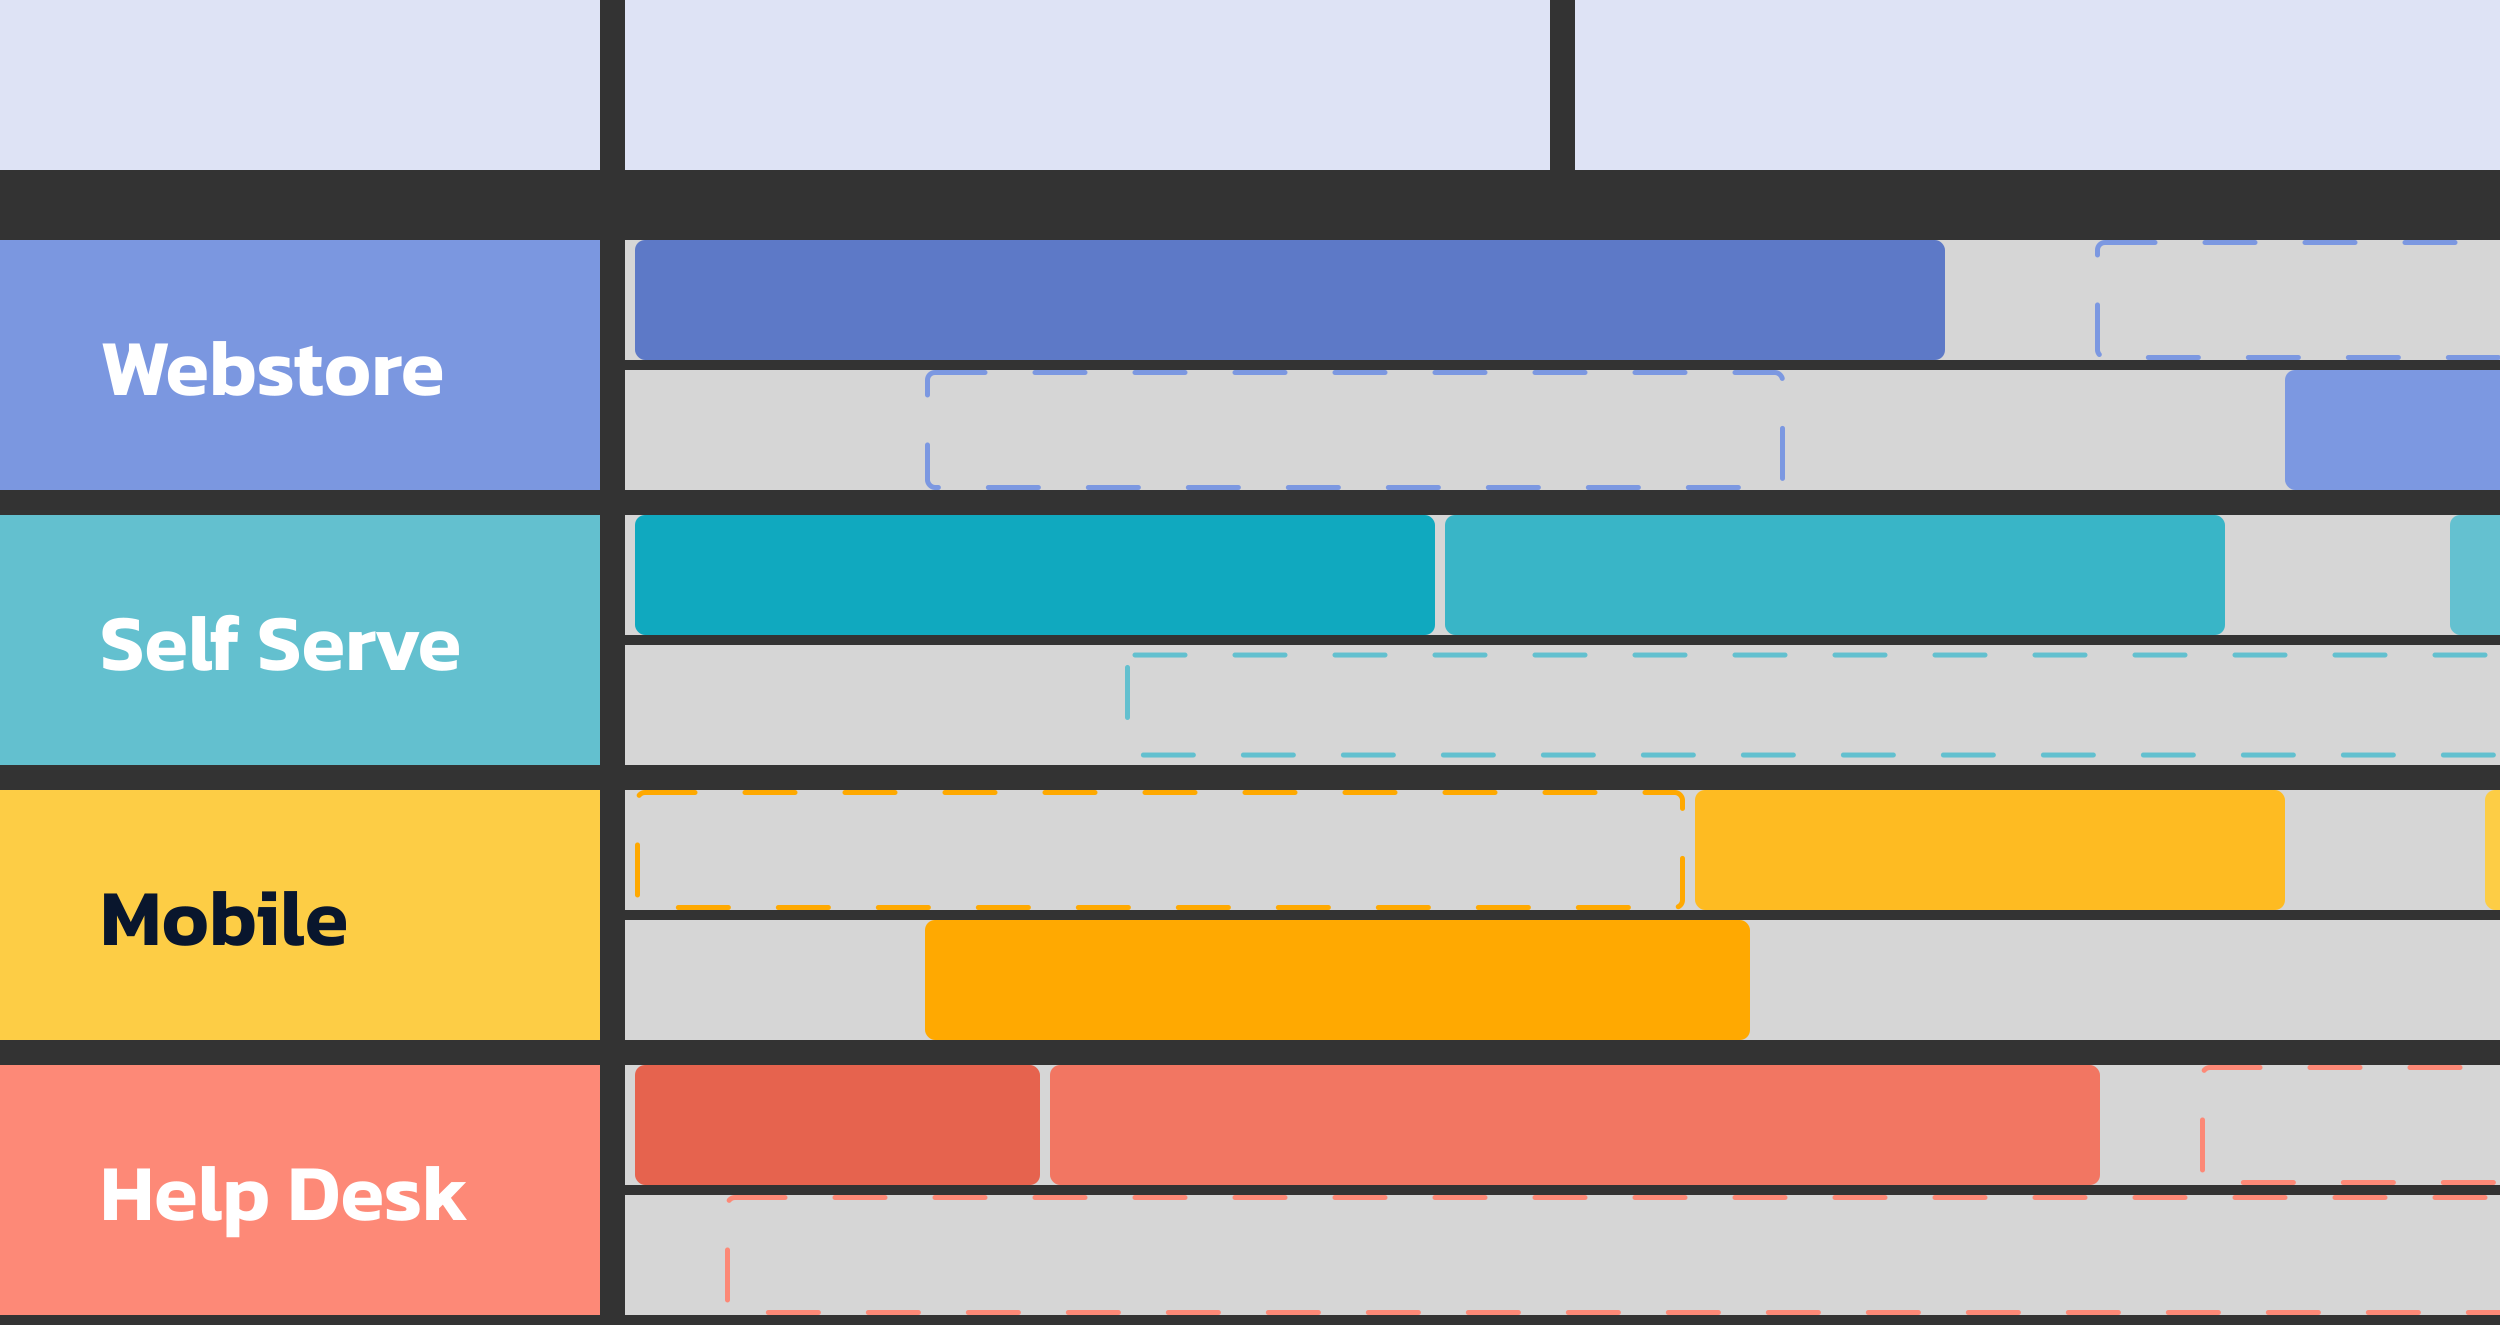 <?xml version="1.0" encoding="UTF-8"?> <svg xmlns="http://www.w3.org/2000/svg" width="500" height="265" viewBox="0 0 500 265" fill="none"><rect x="0" y="0" width="500" height="265" fill="#333333" stroke="none"/><g clip-path="url(#clip0_1841_1580)"><rect width="120" height="34" fill="#DEE3F5"></rect><rect width="185" height="34" transform="translate(125)" fill="#DEE3F5"></rect><rect width="185" height="34" transform="translate(315)" fill="#DEE3F5"></rect><rect width="120" height="50" transform="translate(0 48)" fill="#7B97E0"></rect><path d="M22.896 79L20.496 68.696H23.024L24.384 74.904L25.792 70.152V68.696H27.904L29.68 74.92L31.104 68.696H33.632L31.248 79H28.864L27.136 73.048L25.28 79H22.896ZM37.958 79.16C36.636 79.16 35.574 78.835 34.774 78.184C33.974 77.523 33.574 76.531 33.574 75.208C33.574 74.003 33.905 73.043 34.566 72.328C35.227 71.613 36.219 71.256 37.542 71.256C38.748 71.256 39.681 71.565 40.342 72.184C41.004 72.803 41.334 73.635 41.334 74.68V76.04H35.958C36.075 76.541 36.347 76.893 36.774 77.096C37.212 77.288 37.803 77.384 38.55 77.384C38.966 77.384 39.388 77.347 39.814 77.272C40.252 77.197 40.614 77.101 40.902 76.984V78.664C40.539 78.835 40.108 78.957 39.606 79.032C39.105 79.117 38.556 79.16 37.958 79.16ZM35.958 74.552H39.094V74.216C39.094 73.843 38.982 73.549 38.758 73.336C38.534 73.112 38.156 73 37.622 73C37.004 73 36.572 73.128 36.326 73.384C36.081 73.629 35.958 74.019 35.958 74.552ZM47.396 79.16C46.884 79.16 46.436 79.096 46.052 78.968C45.668 78.829 45.322 78.627 45.012 78.36L44.884 79H42.644V68.216H45.22V71.768C45.508 71.597 45.834 71.469 46.196 71.384C46.559 71.299 46.932 71.256 47.316 71.256C48.425 71.256 49.3 71.565 49.94 72.184C50.58 72.792 50.9 73.779 50.9 75.144C50.9 76.509 50.586 77.523 49.956 78.184C49.327 78.835 48.474 79.16 47.396 79.16ZM46.66 77.288C47.236 77.288 47.647 77.117 47.892 76.776C48.148 76.424 48.276 75.885 48.276 75.16C48.276 74.413 48.143 73.891 47.876 73.592C47.62 73.293 47.215 73.144 46.66 73.144C46.052 73.144 45.572 73.304 45.22 73.624V76.712C45.604 77.096 46.084 77.288 46.66 77.288ZM54.944 79.16C54.337 79.16 53.761 79.117 53.217 79.032C52.672 78.947 52.24 78.84 51.92 78.712V76.744C52.294 76.904 52.726 77.027 53.217 77.112C53.707 77.197 54.145 77.24 54.529 77.24C54.987 77.24 55.318 77.219 55.52 77.176C55.734 77.133 55.84 77.016 55.84 76.824C55.84 76.611 55.67 76.451 55.328 76.344C54.987 76.237 54.518 76.083 53.92 75.88C53.227 75.635 52.699 75.352 52.337 75.032C51.984 74.701 51.809 74.216 51.809 73.576C51.809 72.829 52.086 72.259 52.641 71.864C53.206 71.459 54.102 71.256 55.328 71.256C55.809 71.256 56.283 71.293 56.752 71.368C57.222 71.443 57.606 71.528 57.904 71.624V73.56C57.606 73.421 57.264 73.32 56.88 73.256C56.496 73.192 56.15 73.16 55.84 73.16C55.446 73.16 55.11 73.187 54.833 73.24C54.566 73.283 54.432 73.395 54.432 73.576C54.432 73.779 54.582 73.923 54.88 74.008C55.179 74.083 55.611 74.211 56.176 74.392C56.774 74.573 57.238 74.771 57.569 74.984C57.899 75.187 58.134 75.432 58.273 75.72C58.411 76.008 58.48 76.371 58.48 76.808C58.48 77.565 58.182 78.147 57.584 78.552C56.987 78.957 56.107 79.16 54.944 79.16ZM62.67 79.16C61.732 79.16 61.038 78.92 60.59 78.44C60.153 77.96 59.934 77.299 59.934 76.456V73.368H58.91V71.416H59.934V69.832L62.51 69.144V71.416H64.35L64.238 73.368H62.51V76.28C62.51 76.643 62.601 76.899 62.782 77.048C62.964 77.187 63.236 77.256 63.598 77.256C63.908 77.256 64.222 77.203 64.542 77.096V78.84C64.041 79.053 63.417 79.16 62.67 79.16ZM69.487 79.16C68.025 79.16 66.948 78.824 66.255 78.152C65.561 77.469 65.215 76.488 65.215 75.208C65.215 73.939 65.561 72.963 66.255 72.28C66.959 71.597 68.036 71.256 69.487 71.256C70.948 71.256 72.025 71.597 72.719 72.28C73.423 72.963 73.775 73.939 73.775 75.208C73.775 76.488 73.428 77.469 72.735 78.152C72.041 78.824 70.959 79.16 69.487 79.16ZM69.487 77.144C70.084 77.144 70.511 76.995 70.767 76.696C71.023 76.397 71.151 75.901 71.151 75.208C71.151 74.515 71.023 74.019 70.767 73.72C70.511 73.421 70.084 73.272 69.487 73.272C68.9 73.272 68.479 73.421 68.223 73.72C67.967 74.019 67.839 74.515 67.839 75.208C67.839 75.901 67.967 76.397 68.223 76.696C68.479 76.995 68.9 77.144 69.487 77.144ZM75.082 79V71.416H77.53L77.61 72.12C77.94 71.917 78.351 71.736 78.842 71.576C79.332 71.405 79.823 71.299 80.314 71.256V73.192C80.036 73.224 79.727 73.277 79.386 73.352C79.055 73.416 78.735 73.496 78.426 73.592C78.127 73.688 77.871 73.789 77.658 73.896V79H75.082ZM85.036 79.16C83.714 79.16 82.652 78.835 81.852 78.184C81.052 77.523 80.652 76.531 80.652 75.208C80.652 74.003 80.983 73.043 81.644 72.328C82.306 71.613 83.298 71.256 84.62 71.256C85.826 71.256 86.759 71.565 87.42 72.184C88.082 72.803 88.412 73.635 88.412 74.68V76.04H83.036C83.154 76.541 83.426 76.893 83.852 77.096C84.29 77.288 84.882 77.384 85.628 77.384C86.044 77.384 86.466 77.347 86.892 77.272C87.33 77.197 87.692 77.101 87.98 76.984V78.664C87.618 78.835 87.186 78.957 86.684 79.032C86.183 79.117 85.634 79.16 85.036 79.16ZM83.036 74.552H86.172V74.216C86.172 73.843 86.06 73.549 85.836 73.336C85.612 73.112 85.234 73 84.7 73C84.082 73 83.65 73.128 83.404 73.384C83.159 73.629 83.036 74.019 83.036 74.552Z" fill="white"></path><rect width="375" height="24" transform="translate(125 48)" fill="white" fill-opacity="0.8"></rect><rect x="127" y="48" width="262" height="24" rx="2" fill="url(#paint0_linear_1841_1580)"></rect><rect x="419.5" y="48.5" width="130" height="23" rx="1.5" stroke="#7C98E1" stroke-linecap="round" stroke-dasharray="10 10"></rect><rect width="375" height="24" transform="translate(125 74)" fill="white" fill-opacity="0.8"></rect><rect x="185.5" y="74.5" width="171" height="23" rx="1.5" stroke="#7C98E1" stroke-linecap="round" stroke-dasharray="10 10"></rect><rect x="457" y="74" width="240" height="24" rx="2" fill="#7C98E1"></rect><rect width="120" height="50" transform="translate(0 103)" fill="#63C0CF"></rect><path d="M24.096 134.16C23.413 134.16 22.773 134.107 22.176 134C21.589 133.904 21.083 133.76 20.656 133.568V131.376C21.125 131.579 21.643 131.744 22.208 131.872C22.784 132 23.328 132.064 23.84 132.064C24.48 132.064 24.955 132.005 25.264 131.888C25.584 131.771 25.744 131.515 25.744 131.12C25.744 130.853 25.664 130.64 25.504 130.48C25.355 130.32 25.104 130.181 24.752 130.064C24.411 129.936 23.941 129.787 23.344 129.616C22.64 129.403 22.08 129.168 21.664 128.912C21.248 128.645 20.949 128.325 20.768 127.952C20.587 127.579 20.496 127.12 20.496 126.576C20.496 125.595 20.848 124.843 21.552 124.32C22.256 123.797 23.296 123.536 24.672 123.536C25.269 123.536 25.851 123.584 26.416 123.68C26.981 123.765 27.44 123.867 27.792 123.984V126.192C27.333 126.011 26.869 125.877 26.4 125.792C25.941 125.707 25.493 125.664 25.056 125.664C24.48 125.664 24.011 125.717 23.648 125.824C23.296 125.931 23.12 126.176 23.12 126.56C23.12 126.784 23.184 126.965 23.312 127.104C23.44 127.232 23.659 127.349 23.968 127.456C24.288 127.563 24.72 127.691 25.264 127.84C26.107 128.064 26.752 128.336 27.2 128.656C27.648 128.965 27.957 129.328 28.128 129.744C28.299 130.149 28.384 130.608 28.384 131.12C28.384 132.027 28.032 132.763 27.328 133.328C26.624 133.883 25.547 134.16 24.096 134.16ZM33.755 134.16C32.432 134.16 31.371 133.835 30.571 133.184C29.771 132.523 29.371 131.531 29.371 130.208C29.371 129.003 29.702 128.043 30.363 127.328C31.024 126.613 32.016 126.256 33.339 126.256C34.544 126.256 35.478 126.565 36.139 127.184C36.8 127.803 37.131 128.635 37.131 129.68V131.04H31.755C31.872 131.541 32.144 131.893 32.571 132.096C33.008 132.288 33.6 132.384 34.347 132.384C34.763 132.384 35.184 132.347 35.611 132.272C36.048 132.197 36.411 132.101 36.699 131.984V133.664C36.336 133.835 35.904 133.957 35.403 134.032C34.902 134.117 34.352 134.16 33.755 134.16ZM31.755 129.552H34.891V129.216C34.891 128.843 34.779 128.549 34.555 128.336C34.331 128.112 33.952 128 33.419 128C32.8 128 32.368 128.128 32.123 128.384C31.878 128.629 31.755 129.019 31.755 129.552ZM40.777 134.16C39.945 134.16 39.348 133.979 38.985 133.616C38.622 133.253 38.441 132.672 38.441 131.872V123.216H41.017V131.616C41.017 131.861 41.065 132.032 41.161 132.128C41.268 132.213 41.422 132.256 41.625 132.256C41.913 132.256 42.169 132.219 42.393 132.144V133.888C42.148 133.984 41.902 134.053 41.657 134.096C41.422 134.139 41.129 134.16 40.777 134.16ZM43.152 134V128.368H42.144V126.416H43.152V125.792C43.152 124.971 43.387 124.293 43.856 123.76C44.326 123.227 45.024 122.96 45.952 122.96C46.336 122.96 46.678 122.992 46.976 123.056C47.275 123.109 47.558 123.189 47.824 123.296V125.024C47.664 124.971 47.51 124.928 47.36 124.896C47.211 124.864 47.046 124.848 46.864 124.848C46.448 124.848 46.155 124.928 45.984 125.088C45.814 125.237 45.728 125.488 45.728 125.84V126.416H47.6L47.488 128.368H45.728V134H43.152ZM55.518 134.16C54.835 134.16 54.195 134.107 53.598 134C53.011 133.904 52.505 133.76 52.078 133.568V131.376C52.547 131.579 53.065 131.744 53.63 131.872C54.206 132 54.75 132.064 55.262 132.064C55.902 132.064 56.377 132.005 56.686 131.888C57.006 131.771 57.166 131.515 57.166 131.12C57.166 130.853 57.086 130.64 56.926 130.48C56.776 130.32 56.526 130.181 56.174 130.064C55.833 129.936 55.363 129.787 54.766 129.616C54.062 129.403 53.502 129.168 53.086 128.912C52.67 128.645 52.371 128.325 52.19 127.952C52.008 127.579 51.918 127.12 51.918 126.576C51.918 125.595 52.27 124.843 52.974 124.32C53.678 123.797 54.718 123.536 56.094 123.536C56.691 123.536 57.273 123.584 57.838 123.68C58.403 123.765 58.862 123.867 59.214 123.984V126.192C58.755 126.011 58.291 125.877 57.822 125.792C57.363 125.707 56.915 125.664 56.478 125.664C55.902 125.664 55.432 125.717 55.07 125.824C54.718 125.931 54.542 126.176 54.542 126.56C54.542 126.784 54.606 126.965 54.734 127.104C54.862 127.232 55.081 127.349 55.39 127.456C55.71 127.563 56.142 127.691 56.686 127.84C57.529 128.064 58.174 128.336 58.622 128.656C59.07 128.965 59.379 129.328 59.55 129.744C59.721 130.149 59.806 130.608 59.806 131.12C59.806 132.027 59.454 132.763 58.75 133.328C58.046 133.883 56.968 134.16 55.518 134.16ZM65.177 134.16C63.854 134.16 62.793 133.835 61.993 133.184C61.193 132.523 60.793 131.531 60.793 130.208C60.793 129.003 61.123 128.043 61.785 127.328C62.446 126.613 63.438 126.256 64.761 126.256C65.966 126.256 66.9 126.565 67.561 127.184C68.222 127.803 68.553 128.635 68.553 129.68V131.04H63.177C63.294 131.541 63.566 131.893 63.993 132.096C64.43 132.288 65.022 132.384 65.769 132.384C66.185 132.384 66.606 132.347 67.033 132.272C67.47 132.197 67.833 132.101 68.121 131.984V133.664C67.758 133.835 67.326 133.957 66.825 134.032C66.323 134.117 65.774 134.16 65.177 134.16ZM63.177 129.552H66.313V129.216C66.313 128.843 66.201 128.549 65.977 128.336C65.753 128.112 65.374 128 64.841 128C64.222 128 63.79 128.128 63.545 128.384C63.3 128.629 63.177 129.019 63.177 129.552ZM69.863 134V126.416H72.311L72.391 127.12C72.722 126.917 73.132 126.736 73.623 126.576C74.114 126.405 74.604 126.299 75.095 126.256V128.192C74.817 128.224 74.508 128.277 74.167 128.352C73.836 128.416 73.516 128.496 73.207 128.592C72.908 128.688 72.652 128.789 72.439 128.896V134H69.863ZM78.175 134L75.183 126.416H77.871L79.535 131.344L81.216 126.416H83.903L80.912 134H78.175ZM88.411 134.16C87.089 134.16 86.027 133.835 85.227 133.184C84.427 132.523 84.027 131.531 84.027 130.208C84.027 129.003 84.358 128.043 85.019 127.328C85.681 126.613 86.673 126.256 87.995 126.256C89.201 126.256 90.134 126.565 90.795 127.184C91.457 127.803 91.787 128.635 91.787 129.68V131.04H86.411C86.529 131.541 86.801 131.893 87.227 132.096C87.665 132.288 88.257 132.384 89.003 132.384C89.419 132.384 89.841 132.347 90.267 132.272C90.705 132.197 91.067 132.101 91.355 131.984V133.664C90.993 133.835 90.561 133.957 90.059 134.032C89.558 134.117 89.009 134.16 88.411 134.16ZM86.411 129.552H89.547V129.216C89.547 128.843 89.435 128.549 89.211 128.336C88.987 128.112 88.609 128 88.075 128C87.457 128 87.025 128.128 86.779 128.384C86.534 128.629 86.411 129.019 86.411 129.552Z" fill="white"></path><rect width="375" height="24" transform="translate(125 103)" fill="white" fill-opacity="0.8"></rect><rect x="127" y="103" width="160" height="24" rx="2" fill="#10A9BF"></rect><rect x="289" y="103" width="156" height="24" rx="2" fill="url(#paint1_linear_1841_1580)"></rect><rect x="490" y="103" width="72" height="24" rx="2" fill="#64C1D0"></rect><rect width="375" height="24" transform="translate(125 129)" fill="white" fill-opacity="0.8"></rect><rect x="225.5" y="131" width="288" height="20" rx="1.5" stroke="#63C0CF" stroke-linecap="round" stroke-dasharray="10 10"></rect><rect width="120" height="50" transform="translate(0 158)" fill="#FDCD45"></rect><path d="M20.816 189V178.696H23.36L26.16 184.408L28.944 178.696H31.472V189H28.896V183.08L26.864 187.24H25.44L23.392 183.08V189H20.816ZM37.049 189.16C35.588 189.16 34.511 188.824 33.817 188.152C33.124 187.469 32.777 186.488 32.777 185.208C32.777 183.939 33.124 182.963 33.817 182.28C34.521 181.597 35.599 181.256 37.049 181.256C38.511 181.256 39.588 181.597 40.281 182.28C40.985 182.963 41.337 183.939 41.337 185.208C41.337 186.488 40.991 187.469 40.297 188.152C39.604 188.824 38.521 189.16 37.049 189.16ZM37.049 187.144C37.647 187.144 38.073 186.995 38.329 186.696C38.585 186.397 38.713 185.901 38.713 185.208C38.713 184.515 38.585 184.019 38.329 183.72C38.073 183.421 37.647 183.272 37.049 183.272C36.463 183.272 36.041 183.421 35.785 183.72C35.529 184.019 35.401 184.515 35.401 185.208C35.401 185.901 35.529 186.397 35.785 186.696C36.041 186.995 36.463 187.144 37.049 187.144ZM47.396 189.16C46.884 189.16 46.436 189.096 46.052 188.968C45.668 188.829 45.322 188.627 45.012 188.36L44.884 189H42.644V178.216H45.22V181.768C45.508 181.597 45.834 181.469 46.196 181.384C46.559 181.299 46.932 181.256 47.316 181.256C48.425 181.256 49.3 181.565 49.94 182.184C50.58 182.792 50.9 183.779 50.9 185.144C50.9 186.509 50.586 187.523 49.956 188.184C49.327 188.835 48.474 189.16 47.396 189.16ZM46.66 187.288C47.236 187.288 47.647 187.117 47.892 186.776C48.148 186.424 48.276 185.885 48.276 185.16C48.276 184.413 48.143 183.891 47.876 183.592C47.62 183.293 47.215 183.144 46.66 183.144C46.052 183.144 45.572 183.304 45.22 183.624V186.712C45.604 187.096 46.084 187.288 46.66 187.288ZM52.406 180.216V178.28H55.206V180.216H52.406ZM52.614 189V183.32H51.494L51.718 181.416H55.19V189H52.614ZM59.168 189.16C58.336 189.16 57.738 188.979 57.376 188.616C57.013 188.253 56.832 187.672 56.832 186.872V178.216H59.408V186.616C59.408 186.861 59.456 187.032 59.552 187.128C59.658 187.213 59.813 187.256 60.016 187.256C60.304 187.256 60.56 187.219 60.784 187.144V188.888C60.538 188.984 60.293 189.053 60.048 189.096C59.813 189.139 59.52 189.16 59.168 189.16ZM65.817 189.16C64.495 189.16 63.434 188.835 62.633 188.184C61.834 187.523 61.434 186.531 61.434 185.208C61.434 184.003 61.764 183.043 62.425 182.328C63.087 181.613 64.079 181.256 65.401 181.256C66.607 181.256 67.54 181.565 68.201 182.184C68.863 182.803 69.194 183.635 69.194 184.68V186.04H63.818C63.935 186.541 64.207 186.893 64.633 187.096C65.071 187.288 65.663 187.384 66.409 187.384C66.826 187.384 67.247 187.347 67.674 187.272C68.111 187.197 68.474 187.101 68.761 186.984V188.664C68.399 188.835 67.967 188.957 67.466 189.032C66.964 189.117 66.415 189.16 65.817 189.16ZM63.818 184.552H66.954V184.216C66.954 183.843 66.841 183.549 66.618 183.336C66.394 183.112 66.015 183 65.481 183C64.863 183 64.431 183.128 64.186 183.384C63.94 183.629 63.818 184.019 63.818 184.552Z" fill="#09162D"></path><rect width="375" height="24" transform="translate(125 158)" fill="white" fill-opacity="0.8"></rect><rect x="127.5" y="158.5" width="209" height="23" rx="1.5" stroke="#FFA901" stroke-linecap="round" stroke-dasharray="10 10"></rect><rect x="339" y="158" width="118" height="24" rx="2" fill="url(#paint2_linear_1841_1580)"></rect><rect x="497" y="158" width="169" height="24" rx="2" fill="#FDCD45"></rect><rect width="375" height="24" transform="translate(125 184)" fill="white" fill-opacity="0.8"></rect><rect x="185" y="184" width="165" height="24" rx="2" fill="#FFA901"></rect><rect width="120" height="50" transform="translate(0 213)" fill="#FD8977"></rect><path d="M20.816 244V233.696H23.392V237.776H27.424V233.696H30V244H27.424V239.92H23.392V244H20.816ZM35.693 244.16C34.37 244.16 33.309 243.835 32.508 243.184C31.709 242.523 31.308 241.531 31.308 240.208C31.308 239.003 31.639 238.043 32.3 237.328C32.962 236.613 33.954 236.256 35.276 236.256C36.482 236.256 37.415 236.565 38.077 237.184C38.738 237.803 39.069 238.635 39.069 239.68V241.04H33.693C33.81 241.541 34.082 241.893 34.508 242.096C34.946 242.288 35.538 242.384 36.285 242.384C36.7 242.384 37.122 242.347 37.548 242.272C37.986 242.197 38.349 242.101 38.636 241.984V243.664C38.274 243.835 37.842 243.957 37.34 244.032C36.839 244.117 36.29 244.16 35.693 244.16ZM33.693 239.552H36.828V239.216C36.828 238.843 36.717 238.549 36.492 238.336C36.269 238.112 35.89 238 35.356 238C34.738 238 34.306 238.128 34.06 238.384C33.815 238.629 33.693 239.019 33.693 239.552ZM42.715 244.16C41.883 244.16 41.285 243.979 40.922 243.616C40.56 243.253 40.379 242.672 40.379 241.872V233.216H42.955V241.616C42.955 241.861 43.002 242.032 43.099 242.128C43.205 242.213 43.36 242.256 43.562 242.256C43.85 242.256 44.106 242.219 44.331 242.144V243.888C44.085 243.984 43.84 244.053 43.594 244.096C43.36 244.139 43.066 244.16 42.715 244.16ZM45.3 247.456V236.416H47.54L47.668 237.072C47.978 236.816 48.324 236.619 48.708 236.48C49.092 236.331 49.54 236.256 50.052 236.256C51.13 236.256 51.983 236.549 52.612 237.136C53.242 237.712 53.556 238.683 53.556 240.048C53.556 241.403 53.231 242.427 52.58 243.12C51.94 243.813 51.055 244.16 49.924 244.16C49.124 244.16 48.442 243.995 47.876 243.664V247.456H45.3ZM49.268 242.272C50.378 242.272 50.932 241.515 50.932 240C50.932 239.275 50.804 238.784 50.548 238.528C50.292 238.272 49.882 238.144 49.316 238.144C48.772 238.144 48.292 238.336 47.876 238.72V241.792C48.079 241.941 48.282 242.059 48.484 242.144C48.698 242.229 48.959 242.272 49.268 242.272ZM58.3 244V233.696H62.764C63.81 233.696 64.69 233.872 65.404 234.224C66.119 234.565 66.663 235.12 67.036 235.888C67.41 236.645 67.596 237.653 67.596 238.912C67.596 240.683 67.186 241.973 66.364 242.784C65.554 243.595 64.354 244 62.764 244H58.3ZM60.876 242.016H62.412C62.967 242.016 63.431 241.936 63.804 241.776C64.188 241.605 64.476 241.296 64.668 240.848C64.871 240.4 64.972 239.755 64.972 238.912C64.972 238.059 64.882 237.403 64.7 236.944C64.53 236.475 64.252 236.149 63.868 235.968C63.495 235.776 63.01 235.68 62.412 235.68H60.876V242.016ZM72.974 244.16C71.651 244.16 70.59 243.835 69.79 243.184C68.99 242.523 68.59 241.531 68.59 240.208C68.59 239.003 68.92 238.043 69.582 237.328C70.243 236.613 71.235 236.256 72.558 236.256C73.763 236.256 74.696 236.565 75.358 237.184C76.019 237.803 76.35 238.635 76.35 239.68V241.04H70.974C71.091 241.541 71.363 241.893 71.79 242.096C72.227 242.288 72.819 242.384 73.566 242.384C73.982 242.384 74.403 242.347 74.83 242.272C75.267 242.197 75.63 242.101 75.918 241.984V243.664C75.555 243.835 75.123 243.957 74.622 244.032C74.12 244.117 73.571 244.16 72.974 244.16ZM70.974 239.552H74.11V239.216C74.11 238.843 73.998 238.549 73.774 238.336C73.55 238.112 73.171 238 72.638 238C72.019 238 71.587 238.128 71.342 238.384C71.096 238.629 70.974 239.019 70.974 239.552ZM80.398 244.16C79.79 244.16 79.214 244.117 78.67 244.032C78.126 243.947 77.694 243.84 77.374 243.712V241.744C77.747 241.904 78.179 242.027 78.67 242.112C79.16 242.197 79.598 242.24 79.982 242.24C80.44 242.24 80.771 242.219 80.974 242.176C81.187 242.133 81.294 242.016 81.294 241.824C81.294 241.611 81.123 241.451 80.782 241.344C80.44 241.237 79.971 241.083 79.374 240.88C78.68 240.635 78.152 240.352 77.79 240.032C77.438 239.701 77.262 239.216 77.262 238.576C77.262 237.829 77.539 237.259 78.094 236.864C78.659 236.459 79.555 236.256 80.782 236.256C81.262 236.256 81.736 236.293 82.206 236.368C82.675 236.443 83.059 236.528 83.358 236.624V238.56C83.059 238.421 82.718 238.32 82.334 238.256C81.95 238.192 81.603 238.16 81.294 238.16C80.899 238.16 80.563 238.187 80.286 238.24C80.019 238.283 79.886 238.395 79.886 238.576C79.886 238.779 80.035 238.923 80.334 239.008C80.632 239.083 81.064 239.211 81.63 239.392C82.227 239.573 82.691 239.771 83.022 239.984C83.352 240.187 83.587 240.432 83.726 240.72C83.864 241.008 83.934 241.371 83.934 241.808C83.934 242.565 83.635 243.147 83.038 243.552C82.44 243.957 81.56 244.16 80.398 244.16ZM85.238 244V233.216H87.814V238.848L90.294 236.416H93.222L90.182 239.568L93.398 244H90.662L88.566 240.928L87.814 241.664V244H85.238Z" fill="white"></path><rect width="375" height="24" transform="translate(125 213)" fill="white" fill-opacity="0.8"></rect><rect x="127" y="213" width="81" height="24" rx="2" fill="#E6634E"></rect><rect x="210" y="213" width="210" height="24" rx="2" fill="url(#paint3_linear_1841_1580)"></rect><rect x="440.5" y="213.5" width="209" height="23" rx="1.5" stroke="#FD8977" stroke-linecap="round" stroke-linejoin="round" stroke-dasharray="10 10"></rect><rect width="375" height="24" transform="translate(125 239)" fill="white" fill-opacity="0.8"></rect><rect x="145.5" y="239.5" width="399" height="23" rx="1.5" stroke="#FD8977" stroke-linecap="round" stroke-linejoin="round" stroke-dasharray="10 10"></rect></g><defs><linearGradient id="paint0_linear_1841_1580" x1="285.166" y1="48" x2="285.166" y2="48" gradientUnits="userSpaceOnUse"><stop stop-color="#3F5CAD"></stop><stop offset="1" stop-color="#7B97E0"></stop></linearGradient><linearGradient id="paint1_linear_1841_1580" x1="431.341" y1="110.5" x2="431.341" y2="110.5" gradientUnits="userSpaceOnUse"><stop stop-color="#10A9BF"></stop><stop offset="1" stop-color="#63C0CF"></stop></linearGradient><linearGradient id="paint2_linear_1841_1580" x1="410.235" y1="158" x2="410.235" y2="158" gradientUnits="userSpaceOnUse"><stop stop-color="#FFA800"></stop><stop offset="1" stop-color="#FDCD45"></stop></linearGradient><linearGradient id="paint3_linear_1841_1580" x1="401.613" y1="220.5" x2="401.613" y2="220.5" gradientUnits="userSpaceOnUse"><stop stop-color="#E6634E"></stop><stop offset="1" stop-color="#FD8977"></stop></linearGradient><clipPath id="clip0_1841_1580"><rect width="500" height="265" fill="white"></rect></clipPath></defs></svg> 